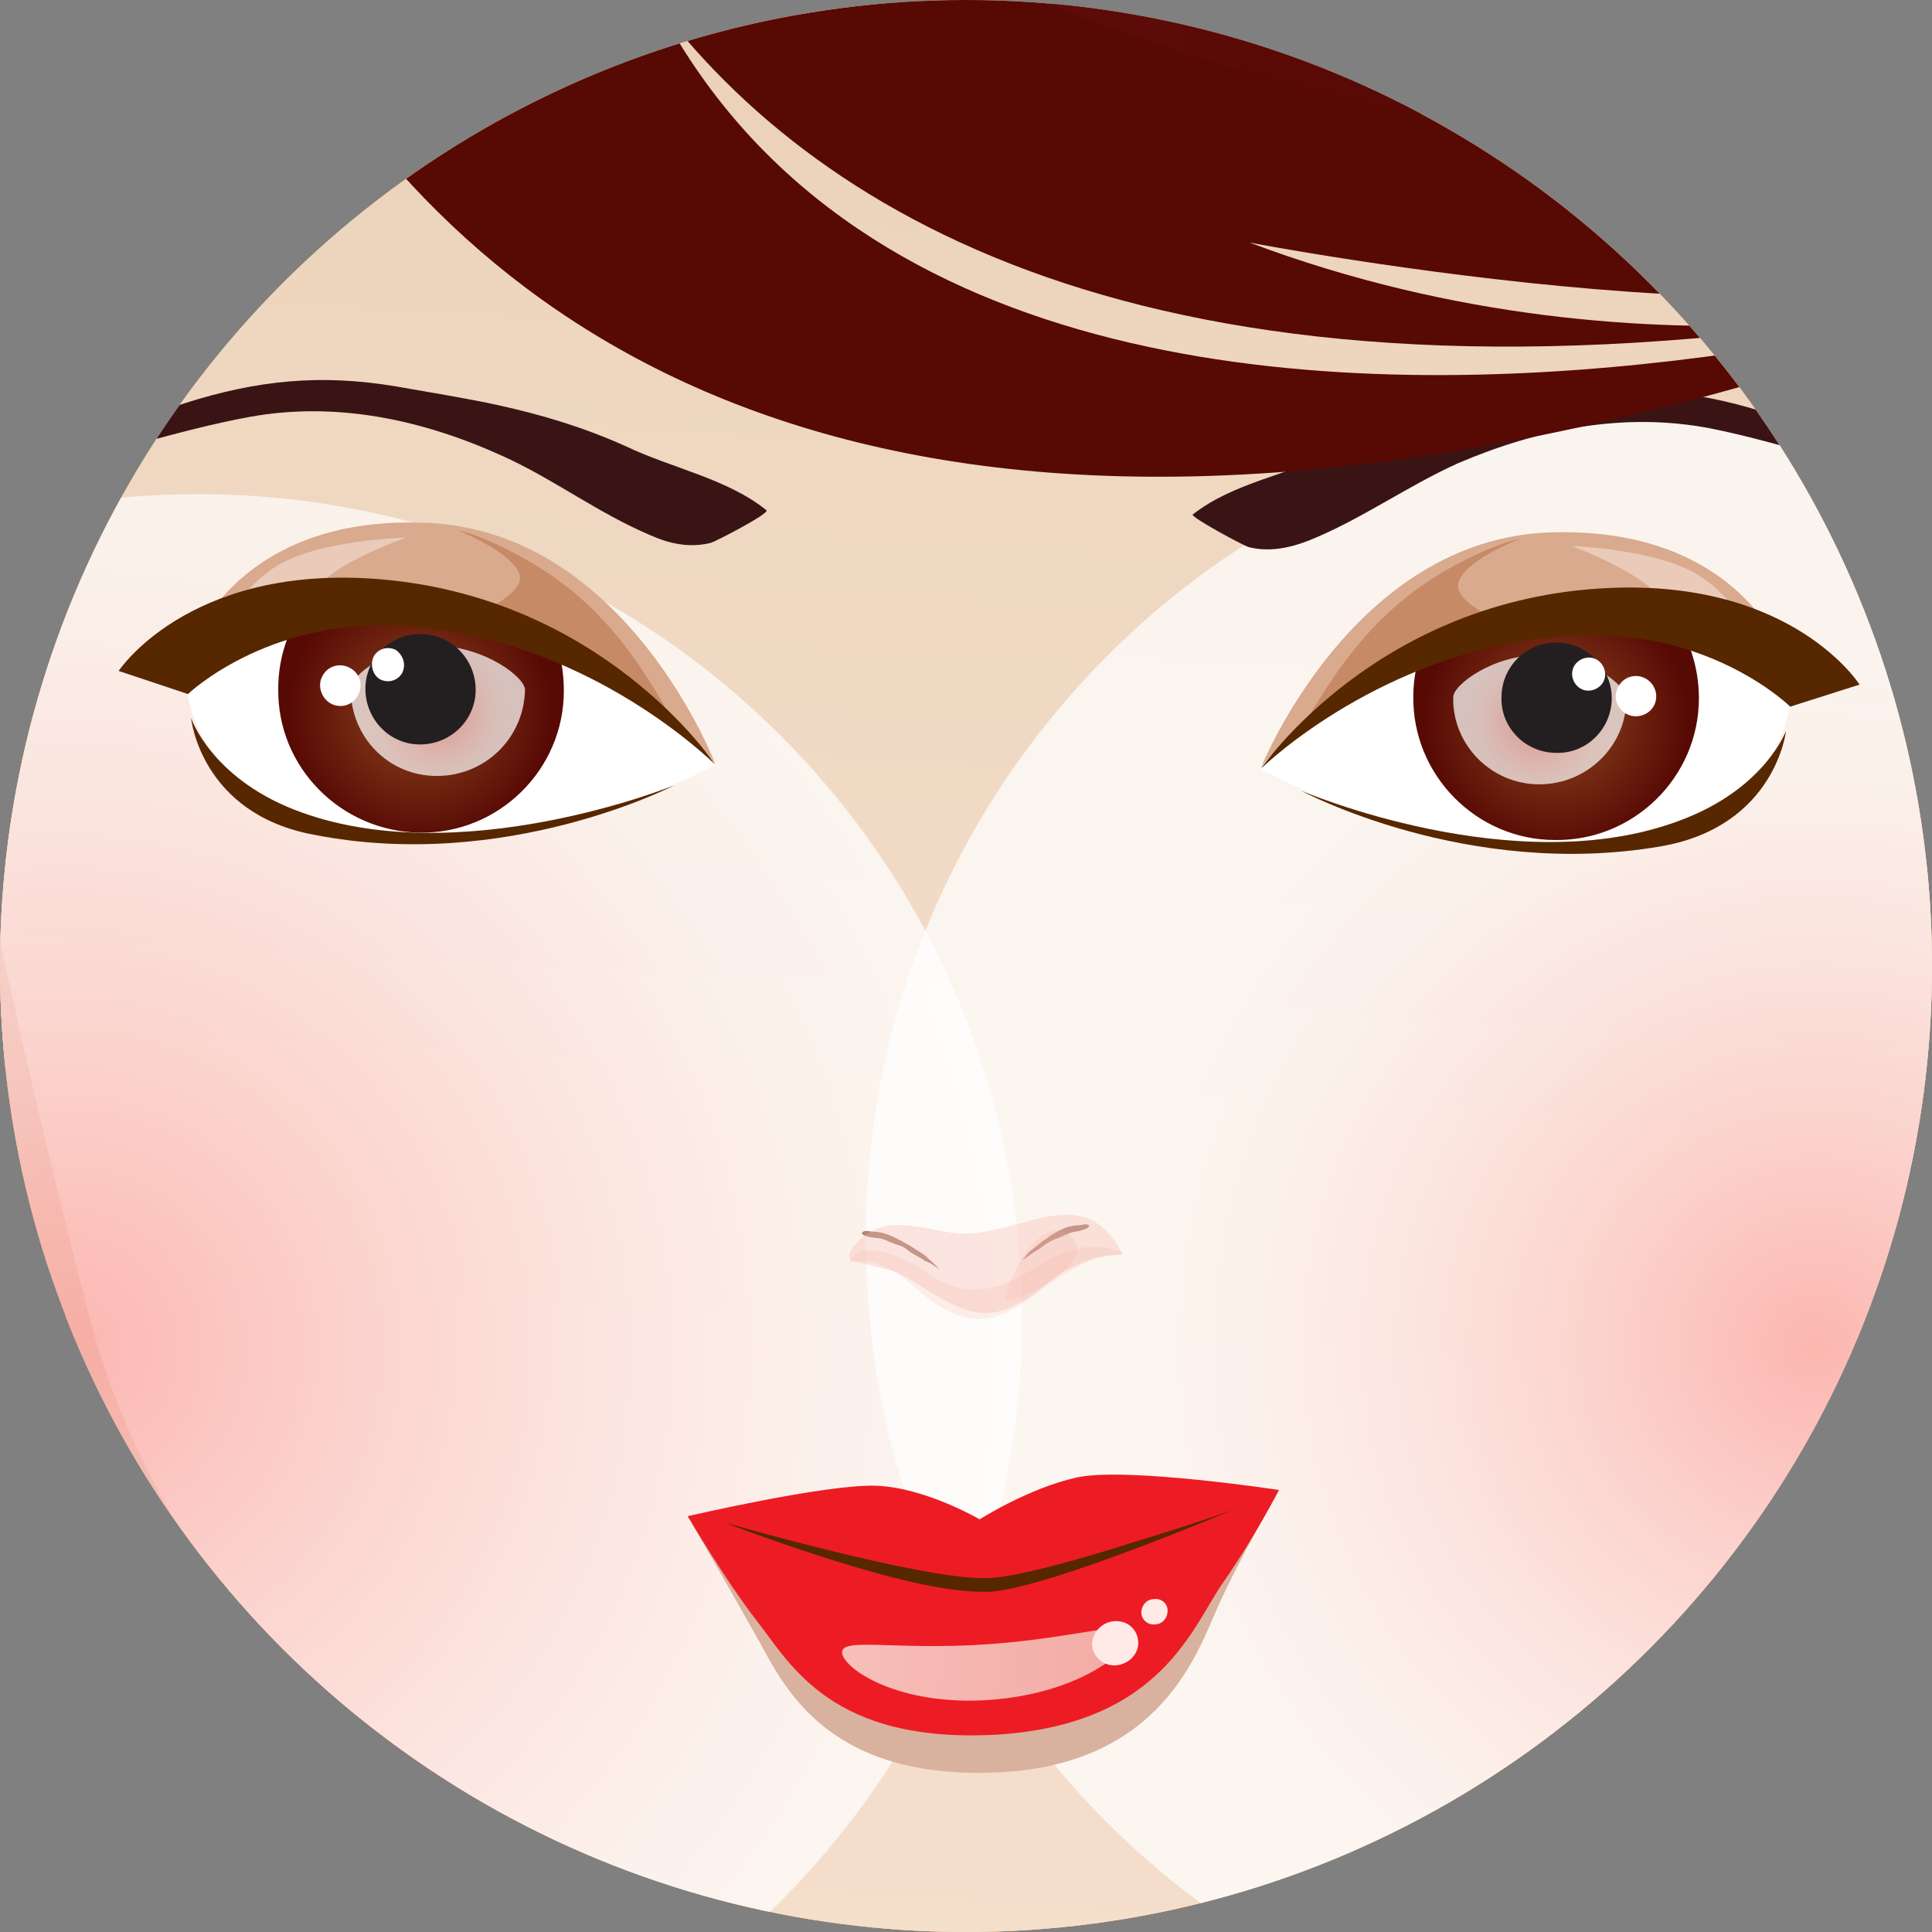 <?xml version="1.0" encoding="utf-8"?>
<!-- Generator: Adobe Illustrator 19.1.0, SVG Export Plug-In . SVG Version: 6.00 Build 0)  -->
<svg version="1.1" id="Layer_1" xmlns="http://www.w3.org/2000/svg" xmlns:xlink="http://www.w3.org/1999/xlink" x="0px" y="0px"
	 viewBox="79 -80 184 184" style="enable-background:new 79 -80 184 184;" xml:space="preserve">
<rect x="79" y="-80" width="184" height="184" fill="#808080" stroke="none"/>
<style type="text/css">
	.st0{fill:#DCE6A3;}
	.st1{clip-path:url(#SVGID_2_);}
	.st2{fill:#570904;}
	.st3{fill:#FAC79B;}
	.st4{opacity:0.5;fill:#DE9073;enable-background:new    ;}
	.st5{fill:url(#SVGID_3_);stroke:#DCBA98;stroke-width:4.276;stroke-miterlimit:10;}
	.st6{opacity:0.73;fill:url(#SVGID_4_);enable-background:new    ;}
	.st7{opacity:0.73;fill:url(#SVGID_5_);enable-background:new    ;}
	.st8{fill:#3A1414;}
	.st9{fill:#AE8879;}
	.st10{opacity:0.32;fill:#F5B1A2;enable-background:new    ;}
	.st11{opacity:0.2;fill:#F5B1A2;enable-background:new    ;}
	.st12{opacity:0.75;fill:url(#SVGID_6_);enable-background:new    ;}
	.st13{fill:#FFFFFF;}
	.st14{opacity:0.75;fill:url(#SVGID_7_);enable-background:new    ;}
	.st15{fill:#D8B29F;}
	.st16{fill:#ED1C24;}
	.st17{fill:url(#SVGID_8_);}
	.st18{fill:#FFEAE7;}
	.st19{fill:#572700;}
	.st20{fill:#D9AA8E;}
	.st21{fill:#EACBBA;}
	.st22{fill:#C78A66;}
	.st23{fill:url(#SVGID_9_);}
	.st24{opacity:0.73;fill:url(#SVGID_10_);enable-background:new    ;}
	.st25{fill:#231F20;}
	.st26{fill:url(#SVGID_11_);}
	.st27{opacity:0.73;fill:url(#SVGID_12_);enable-background:new    ;}
	.st28{fill:url(#SVGID_13_);}
	.st29{fill:url(#SVGID_14_);}
	.st30{fill:url(#SVGID_15_);}
	.st31{fill:url(#SVGID_16_);}
	.st32{fill:url(#SVGID_17_);}
	.st33{fill:url(#SVGID_18_);}
	.st34{fill:url(#SVGID_19_);}
</style>
<g>
	<g>
		<circle id="SVGID_61_" class="st0" cx="171" cy="12" r="92"/>
	</g>
	<g>
		<g>
			<g>
				<defs>
					<circle id="SVGID_1_" cx="171" cy="12" r="92"/>
				</defs>
				<clipPath id="SVGID_2_">
					<use xlink:href="#SVGID_1_"  style="overflow:visible;"/>
				</clipPath>
				<g id="_x32_" class="st1">
					<path class="st2" d="M203.3-209.9c-51.2-9.1-113.9,3.3-149,78.4C19.2-56.3-78.9,104.9,20.4,189c-24.6-56.6-39-122.8,12.7-220.7
						C8.4,82.3,8.8,211.1,97.6,236.9c69.8-58.1,65-105.5,65-105.5l-9.5-262.8L203.3-209.9z"/>
					<path class="st2" d="M183.3-201.6c0,0,95.1-47.8,135.1,103.6c39.9,151.4,36.8,323.8-128,342c-164.6,18.2-82.3-50.4-82.3-50.4
						L183.3-201.6z"/>
					<g>
						<path class="st3" d="M322.1,208.7c-35.4-26.3-69,11.8-98.9-21.1c-29.7-32.9-12.6-105.3-12.6-105.3l-44.4-2.7l-44.4-2.7
							c0,0,7.7,100.1-25.9,129.1c-33.6,29.1-91,4.4-111.8,17.3C-36.7,236.2-57,305.2-57,305.2l208.6,12.6l136.6,8.3
							C288.4,326.2,364,239.9,322.1,208.7z"/>
						<path class="st4" d="M178.3,160.4L178.3,160.4c3.7,0.2,15.1-3.8,28.9-11.3c-4.8-32.2,3.4-66.6,3.4-66.6l-44.4-2.7l-44.4-2.7
							c0,0,2.4,21.8-0.7,46.3C143.2,146.8,171.5,160.9,178.3,160.4z"/>
						<g>
							<path class="st3" d="M64,22.9c3.2,5.8,6.6,11.6,12,15.2c16.5,11.2,10.4-11.3,8.7-19.3C81.9,6,85.5-8.7,79.2-20.6
								c-5.3-9.9-21.8-23.6-29.6-9.3c-7.7,14.1,1.4,31.2,9,43.1C60.5,16.2,62.2,19.5,64,22.9z"/>
							<path class="st3" d="M282.1,21.7c-3.1,5.8-6.5,11.6-11.8,15.3c-16.3,11.3-10.5-11.2-8.9-19.2c2.7-12.8-1.1-27.4,5.1-39.4
								c5.2-10,21.6-23.8,29.5-9.6c7.8,14-1,31.2-8.5,43.2C285.5,15,283.9,18.4,282.1,21.7z"/>
							<path class="st3" d="M172.9,124.7"/>
							<path class="st3" d="M172.9,124.6c9.7,0.1,73.9-33.1,89.2-81.4c9.8-31,11.5-66.9,14.1-99.2c0.5-6.5,1.2-12.7,1.5-18.9
								c0.3-7.8-0.1-15.5-2.7-23.7c-5.5-17.7-16.2-34.6-29.8-47.2c-20-18.8-46.9-29.1-74.3-28.9c-27.8,0.2-55,11.2-74.8,30.8
								c-9.8,9.7-17.6,21.2-22.8,33.9c-5,12.3-11.1,26.5-9.4,39.9c1.2,9.4,2.6,18.8,3.9,28.3c4,29.7,10.1,58.6,17.6,87.6
								C98,94.7,162.3,126,172.9,124.6"/>
							
								<linearGradient id="SVGID_3_" gradientUnits="userSpaceOnUse" x1="143.868" y1="-142.227" x2="143.868" y2="156.748" gradientTransform="matrix(0.998 6.050000e-002 6.050000e-002 -0.998 23.574 -26.836)">
								<stop  offset="0" style="stop-color:#F4DFCC"/>
								<stop  offset="0.314" style="stop-color:#F3DDC9"/>
								<stop  offset="0.566" style="stop-color:#EED6BF"/>
								<stop  offset="0.796" style="stop-color:#E6CAAE"/>
								<stop  offset="1" style="stop-color:#DCBA98"/>
							</linearGradient>
							<path class="st5" d="M172.9,124.6c9.7,0.1,73.9-33.1,89.2-81.4c9.8-31,11.5-66.9,14.1-99.2c0.5-6.5,1.2-12.7,1.5-18.9
								c0.3-7.8-0.1-15.5-2.7-23.7c-5.5-17.7-16.2-34.6-29.8-47.2c-20-18.8-46.9-29.1-74.3-28.9c-27.8,0.2-55,11.2-74.8,30.8
								c-9.8,9.7-17.6,21.2-22.8,33.9c-5,12.3-11.1,26.5-9.4,39.9c1.2,9.4,2.6,18.8,3.9,28.3c4,29.7,10.1,58.6,17.6,87.6
								C98,94.7,162.3,126,172.9,124.6"/>
							
								<radialGradient id="SVGID_4_" cx="-31.569" cy="-66.401" r="108.074" gradientTransform="matrix(0.845 6.592834e-003 6.592834e-003 -0.845 112.047 -7.412)" gradientUnits="userSpaceOnUse">
								<stop  offset="0" style="stop-color:#FFA7A7"/>
								<stop  offset="0.298" style="stop-color:#FFCDCD"/>
								<stop  offset="0.574" style="stop-color:#FFE8E8"/>
								<stop  offset="0.817" style="stop-color:#FFF9F9"/>
								<stop  offset="1" style="stop-color:#FFFFFF"/>
							</radialGradient>
							<path class="st6" d="M176.2,41.2c-2.4-43.4-39.6-76.5-82.9-74C83.6-32.3,74.4-30,66-26.3c-0.3,1.1-0.5,2.3-0.7,3.4
								c0.3,2.3,0.6,4.6,1,6.9c4,29.7,10.1,58.6,17.6,87.6c5.1,20,18.8,37,33.9,50C153.1,112.3,178.3,79.1,176.2,41.2z"/>
							
								<radialGradient id="SVGID_5_" cx="166.013" cy="-64.553" r="80.311" gradientTransform="matrix(0.845 6.592834e-003 6.592834e-003 -0.845 112.047 -7.412)" gradientUnits="userSpaceOnUse">
								<stop  offset="0" style="stop-color:#FFA7A7"/>
								<stop  offset="0.298" style="stop-color:#FFCDCD"/>
								<stop  offset="0.574" style="stop-color:#FFE8E8"/>
								<stop  offset="0.817" style="stop-color:#FFF9F9"/>
								<stop  offset="1" style="stop-color:#FFFFFF"/>
							</radialGradient>
							<path class="st7" d="M271.4,9c0.1-3.9,0.2-7.8,0.3-11.6c0.2-6.1,0.6-11.9,0.5-17.7c-0.1-4.7-0.4-9.3-1.4-14
								c-10.8-4.6-22.7-6.8-35.2-6.1c-43.4,2.4-76.5,39.6-74,82.9c2.1,37.9,30.8,67.9,66.8,73.3c13.9-12.9,26.4-28.8,32.1-46.7
								C266.4,50.3,269.4,29.6,271.4,9z"/>
							<path class="st2" d="M89.5-179.5c27.2-22.8,64.6-29,99.4-24C314.1-185.3,289.2-37.1,289.2-37.1c-7.9-3-15.5,13.7-15.5,13.7
								c-2.9-53.8-49.4-87.5-107.8-102.6c-21.9-5.7-29.6-9.2-48.2-21.8C94-119.4,63.9-64.7,71.7-17.9c0,0-6-20-17.7-17.4
								c-1.1,0.2-4.8-36.6-4.9-38.6c-0.9-25.9,5.6-50,16.2-73.4C71.4-160.7,79.7-171.3,89.5-179.5z"/>
							<g>
								<g>
									<path class="st8" d="M251.1-89.3c7.2,3.9,14,8.5,21.1,12.6c-6.6-4.1-12.8-8.5-19.7-12.2c-9.3-5.5-18.9-10.7-28.8-15.1
										c-9-4.2-18.4-7.8-27.8-11c-26.2-11-55.7-11.3-81-23.5c-5.1-1.5-13.4-13.1-12.6-16.5c-0.6-2.9-1.7,5.3,4.3,11.8
										c5.7,6.5,15.1,9.7,17,10.5c15.4,5.9,31.8,6.8,47.2,11.5c10.5,2.7,20.5,5.7,30.8,9.4c14.2,5.3,27.7,11,41.1,18L251.1-89.3z"
										/>
								</g>
							</g>
						</g>
						<g>
							<g>
								<g>
									<path class="st9" d="M167.6,40.3l0.9,0.6l-0.7-0.7c-0.4-0.3-0.7-0.7-1.1-0.9l-1.1-0.7c-1.1-0.6-2.2-1.3-3.5-1.3
										c-0.2,0-0.8-0.2-1,0.1s1.2,0.5,1.3,0.5c0.7,0,1.3,0.4,1.9,0.6c0.4,0.1,0.9,0.3,1.2,0.6c0.5,0.4,1.1,0.6,1.6,1L167.6,40.3z"
										/>
								</g>
							</g>
							<g>
								<g>
									<path class="st9" d="M176.4,40l-0.8,0.7L176.4,40c0.2-0.3,0.5-0.7,0.9-1l1-0.8c1-0.7,2.1-1.5,3.4-1.5c0.2,0,0.8-0.2,1,0
										c0.2,0.3-1.1,0.6-1.3,0.6c-0.7,0.1-1.2,0.5-1.9,0.7c-0.4,0.2-0.8,0.4-1.2,0.7c-0.5,0.4-1.1,0.7-1.6,1.1L176.4,40z"/>
								</g>
							</g>
							<path class="st10" d="M185.9,39.5c-0.1-0.3-0.3-0.5-0.4-0.8c-3.9-6.4-9.9-0.5-15.8-1.3c-2.3-0.3-5.2-1.3-7.4-0.3
								c-0.7,0.3-3,2-2.3,2.9c0.2,0.2,4,0.9,4.7,1.3c2.3,1.2,4.8,3.3,7.4,3.7c2.6,0.4,5-1.4,6.9-3C180.8,40.6,183.5,39.4,185.9,39.5
								z"/>
							<path class="st11" d="M165.9,42.4c-1.6-1.4-3.9-2.8-6.1-2.1c1.2-2.5,5.7-0.4,7.2,0.7c2.4,1.7,4.5,2.3,7.3,1.4
								c2.4-0.8,4.2-2.6,6.6-3.3c1.9-0.6,3.4-0.4,5.2,0.2c-0.9,0.4-2.1,0.2-3.2,0.7c-1.1,0.5-2.3,1.2-3.4,1.9
								c-2.1,1.4-4.4,3.7-7.1,3.7C170,45.7,167.6,44,165.9,42.4z"/>
							<path class="st11" d="M181.1,37.8c2.4,2.3-4.6,6.2-6.3,6C174.8,41.7,178.3,35.2,181.1,37.8z"/>
						</g>
						<g>
							
								<radialGradient id="SVGID_6_" cx="-199.566" cy="-32.737" r="4.814" gradientTransform="matrix(1.083 2.057763e-002 1.897937e-002 -1.003 288.713 0.942)" gradientUnits="userSpaceOnUse">
								<stop  offset="0" style="stop-color:#E19F77"/>
								<stop  offset="0.236" style="stop-color:#EBC1A6"/>
								<stop  offset="0.465" style="stop-color:#F4DCCD"/>
								<stop  offset="0.676" style="stop-color:#FAEFE8"/>
								<stop  offset="0.86" style="stop-color:#FEFBF9"/>
								<stop  offset="1" style="stop-color:#FFFFFF"/>
							</radialGradient>
							<path class="st12" d="M77,28.8c0,2.3-2.1,4.1-4.5,4.1c-2.5-0.1-4.4-1.9-4.4-4.2c0.1-2.3,2.1-4.1,4.6-4.1
								C75,24.7,77,26.6,77,28.8z"/>
							<path class="st13" d="M75.7,27.2c0,1.9-1.7,3.5-3.6,3.4c-1.9,0-3.5-1.6-3.4-3.6c0-1.9,1.6-3.4,3.5-3.4
								C74.2,23.7,75.7,25.3,75.7,27.2z"/>
							<path class="st13" d="M79.2,31c-5.4-5.6-4.3-5.6-9.9-0.2c5.6-5.4,5.6-4.3,0.2-9.9c5.4,5.6,4.3,5.6,9.9,0.2
								C73.8,26.4,73.8,25.4,79.2,31z"/>
						</g>
						<g>
							
								<radialGradient id="SVGID_7_" cx="-22.348" cy="-40.687" r="4.813" gradientTransform="matrix(1.083 2.057763e-002 1.897937e-002 -1.003 288.713 0.942)" gradientUnits="userSpaceOnUse">
								<stop  offset="0" style="stop-color:#E19F77"/>
								<stop  offset="0.236" style="stop-color:#EBC1A6"/>
								<stop  offset="0.465" style="stop-color:#F4DCCD"/>
								<stop  offset="0.676" style="stop-color:#FAEFE8"/>
								<stop  offset="0.86" style="stop-color:#FEFBF9"/>
								<stop  offset="1" style="stop-color:#FFFFFF"/>
							</radialGradient>
							<path class="st14" d="M268.8,40.5c0,2.3-2.1,4.1-4.5,4.1c-2.5-0.1-4.4-1.9-4.4-4.2c0.1-2.3,2.1-4.1,4.6-4.1
								C266.9,36.3,268.9,38.2,268.8,40.5z"/>
							<path class="st13" d="M267.5,38.9c0,1.9-1.7,3.5-3.6,3.4c-1.9,0-3.5-1.6-3.4-3.6c0-1.9,1.6-3.4,3.5-3.4
								C266,35.4,267.6,37,267.5,38.9z"/>
							<path class="st13" d="M271,42.6c-5.4-5.6-4.3-5.6-9.9-0.2c5.6-5.4,5.6-4.3,0.2-9.9c5.4,5.6,4.3,5.6,9.9,0.2
								C265.6,38.1,265.7,37,271,42.6z"/>
						</g>
						<g>
							<g>
								<g>
									<path class="st15" d="M174,88.8c-15.8,0.7-20.1-7.7-22.6-12.3c-2.9-5.2-6.9-12.1-6.9-12.1s13.5-0.3,18.2,0
										c4.7,0.2,9.8,3.2,9.8,3.2s4.7-3,9.3-4c4.7-1,19-1.6,19-1.6s-3.7,6.3-5.8,11C193.1,77.2,189.7,88.1,174,88.8z"/>
									<path class="st16" d="M174,85.2c-15.8,0.9-19.7-6.7-22.9-10.8c-3.1-4-6.6-10-6.6-10s13.3-3.1,18-2.9
										c4.7,0.2,9.8,3.2,9.8,3.2s4.7-3,9.3-4c4.7-1,19.2,1.2,19.2,1.2s-2.3,4.5-5.3,8.8C192.6,74.8,189.7,84.2,174,85.2z"/>
									
										<linearGradient id="SVGID_8_" gradientUnits="userSpaceOnUse" x1="-110.813" y1="-70.931" x2="-80.276" y2="-70.931" gradientTransform="matrix(0.888 0.112 7.220000e-002 -0.992 262.863 18.284)">
										<stop  offset="0" style="stop-color:#F7BFBA"/>
										<stop  offset="1" style="stop-color:#F3AAA4"/>
									</linearGradient>
									<path class="st17" d="M186.7,75.6c0.1,1.5-4.8,5.7-13.5,6.3c-8.7,0.6-13.9-3-14-4.5s5.1-0.2,13.8-0.8
										S186.7,74.1,186.7,75.6z"/>
									<g>
										<path class="st18" d="M187.4,76.3c0.1,1.2-0.9,2.2-2.1,2.3s-2.2-0.8-2.3-1.9c0-1.2,0.9-2.2,2.1-2.3
											C186.3,74.3,187.3,75.1,187.4,76.3z"/>
										<path class="st18" d="M190.2,73.4c0,0.7-0.5,1.3-1.2,1.3c-0.7,0.1-1.3-0.5-1.3-1.1c0-0.7,0.5-1.3,1.2-1.3
											C189.6,72.2,190.2,72.7,190.2,73.4z"/>
									</g>
								</g>
							</g>
							<g>
								<path class="st19" d="M148,65c0,0,15.6,4.5,22.9,5.2l0,0c0.9,0.1,1.6,0.1,2.2,0.1l0,0c2.7-0.1,8.8-1.8,14.1-3.5l0,0
									c5.3-1.6,9.9-3.2,9.9-3.3l0,0c0,0-18.2,7.8-23.9,8.1l0,0c-0.7,0-1.5,0-2.4-0.1l0,0C163.2,70.9,148,65,148,65z"/>
							</g>
						</g>
						<g>
							<g>
								<g>
									<path class="st20" d="M199.1-6.9c0,0,8.7-21.8,27.6-22.4c23-0.7,24.6,19.5,22.9,15.4c0,0-10.5-10-29.8-4.9
										C204.3-14.7,199.1-6.9,199.1-6.9z"/>
									<path class="st21" d="M228.7-28c0,0,8.5,0.3,12.4,3c4,2.7,5.7,7.5,5.7,7.5s-8.5-2.4-9.6-5.2C236.2-25.2,228.7-28,228.7-28z
										"/>
									<path class="st22" d="M203.1-10.8c4.3-7.6,8.5-12.3,15.1-15.7c3.7-1.9,5.6-2.2,5.6-2.2s-5.3,2-5.9,4.2
										c-0.5,1.7,3.6,3.5,3.6,3.5c-5.3,2.5-6.6,2.7-9.9,4.2C209.3-15.7,203.1-10.8,203.1-10.8z"/>
								</g>
								<path class="st13" d="M249.4-12.7c0,0-1,11.6-18.4,13s-32-7.1-32-7.1s9.5-11.6,26.8-13.2C243.1-21.6,249.4-12.7,249.4-12.7z
									"/>
								<g>
									
										<radialGradient id="SVGID_9_" cx="136.229" cy="5.919" r="14.937" gradientTransform="matrix(0.845 6.592834e-003 6.592834e-003 -0.845 112.047 -7.412)" gradientUnits="userSpaceOnUse">
										<stop  offset="0" style="stop-color:#8F481F"/>
										<stop  offset="1" style="stop-color:#570904"/>
									</radialGradient>
									<path class="st23" d="M227.8-22.7c6-0.8,9.2-0.6,10.6,1.4c1.5,2.2,2.4,4.9,2.4,7.8c0,7.5-6.2,13.6-13.7,13.5
										c-7.5,0-13.6-6.2-13.5-13.7c0-1.8,0.4-3.5,1-5C215.6-20.8,223.2-22,227.8-22.7z"/>
									
										<radialGradient id="SVGID_10_" cx="134.345" cy="5.796" r="8.622" gradientTransform="matrix(0.845 6.592834e-003 6.592834e-003 -0.845 112.047 -7.412)" gradientUnits="userSpaceOnUse">
										<stop  offset="0" style="stop-color:#FFA7A7"/>
										<stop  offset="0.298" style="stop-color:#FFCDCD"/>
										<stop  offset="0.574" style="stop-color:#FFE8E8"/>
										<stop  offset="0.817" style="stop-color:#FFF9F9"/>
										<stop  offset="1" style="stop-color:#FFFFFF"/>
									</radialGradient>
									<path class="st24" d="M233.9-13.5c0,4.6-3.8,8.2-8.3,8.2c-4.6,0-8.3-3.8-8.2-8.3c0-1.2,3.9-4.1,8.4-4
										C230.3-17.6,233.9-14.7,233.9-13.5z"/>
									<path class="st25" d="M232.5-13.5c0,2.9-2.4,5.3-5.3,5.2c-2.9,0-5.3-2.4-5.2-5.3c0-2.9,2.4-5.3,5.3-5.2
										C230.1-18.8,232.5-16.4,232.5-13.5z"/>
									<g>
										<path class="st13" d="M235.7-12c-1,0.5-2.1,0.1-2.6-0.8s-0.1-2.1,0.8-2.6c1-0.5,2.1-0.1,2.6,0.8
											C237-13.7,236.7-12.5,235.7-12z"/>
										<path class="st13" d="M231-14.4c-0.8,0.4-1.7,0.1-2.1-0.7c-0.4-0.8-0.1-1.7,0.7-2.1c0.8-0.4,1.7-0.1,2.1,0.7
											S231.8-14.8,231-14.4z"/>
									</g>
								</g>
								<path class="st19" d="M199.1-6.8c0,0,11-16.2,33.1-17.2c17.6-0.8,23.9,9.2,23.9,9.2l-6.6,2.1c0,0-7.3-7.2-19.8-6.8
									C213.2-19,201.4-9,199.1-6.8z"/>
								<path class="st19" d="M202.9-4.7c0,0,20.5,8.8,36.2,2.8c8-3,10-8.5,10-8.5s-1,9.1-11.9,11C218.7,3.8,202.9-4.7,202.9-4.7z"
									/>
							</g>
							<g>
								<g>
									<path class="st20" d="M147.1-7.3c0,0-8.4-22-27.3-22.9c-23-1.1-24.9,19.1-23.1,15.1c0,0,10.7-9.9,29.8-4.4
										C142-15.1,147.1-7.3,147.1-7.3z"/>
									<path class="st21" d="M117.7-28.8c0,0-8.5,0.2-12.5,2.8s-5.8,7.4-5.8,7.4s8.6-2.3,9.7-5.1
										C110.2-26.2,117.7-28.8,117.7-28.8z"/>
									<path class="st22" d="M143.1-11.3c-4.2-7.7-8.3-12.4-14.9-15.9c-3.7-2-5.6-2.3-5.6-2.3s5.3,2.1,5.9,4.3
										c0.4,1.7-3.7,3.5-3.7,3.5c5.3,2.6,6.5,2.8,9.9,4.4C137-16.3,143.1-11.3,143.1-11.3z"/>
								</g>
								<path class="st13" d="M96.9-13.9c0,0,0.8,11.6,18.2,13.3c17.3,1.7,32.1-6.6,32.1-6.6s-9.3-11.8-26.6-13.6
									C103.2-22.6,96.9-13.9,96.9-13.9z"/>
								<g>
									
										<radialGradient id="SVGID_11_" cx="8.194" cy="5.886" r="14.959" gradientTransform="matrix(0.845 6.592834e-003 6.592834e-003 -0.845 112.047 -7.412)" gradientUnits="userSpaceOnUse">
										<stop  offset="0" style="stop-color:#8F481F"/>
										<stop  offset="1" style="stop-color:#570904"/>
									</radialGradient>
									<path class="st26" d="M118.6-23.5c-6-0.9-9.2-0.7-10.6,1.3c-1.6,2.2-2.5,4.9-2.5,7.8c-0.1,7.5,6,13.6,13.5,13.7
										c7.5,0.1,13.7-6,13.7-13.5c0-1.8-0.3-3.5-0.9-5C130.8-21.5,123.2-22.8,118.6-23.5z"/>
									
										<radialGradient id="SVGID_12_" cx="10.058" cy="5.795" r="8.636" gradientTransform="matrix(0.845 6.592834e-003 6.592834e-003 -0.845 112.047 -7.412)" gradientUnits="userSpaceOnUse">
										<stop  offset="0" style="stop-color:#FFA7A7"/>
										<stop  offset="0.298" style="stop-color:#FFCDCD"/>
										<stop  offset="0.574" style="stop-color:#FFE8E8"/>
										<stop  offset="0.817" style="stop-color:#FFF9F9"/>
										<stop  offset="1" style="stop-color:#FFFFFF"/>
									</radialGradient>
									<path class="st27" d="M112.4-14.4c0,4.6,3.6,8.3,8.2,8.3s8.3-3.6,8.4-8.2c0-1.2-3.8-4.1-8.4-4.2
										C116-18.5,112.4-15.7,112.4-14.4z"/>
									<path class="st25" d="M113.8-14.4c0,2.9,2.3,5.3,5.2,5.3s5.3-2.3,5.3-5.2s-2.3-5.3-5.2-5.3
										C116.2-19.7,113.8-17.3,113.8-14.4z"/>
									<g>
										<path class="st13" d="M110.5-13c0.9,0.5,2.1,0.2,2.6-0.8c0.5-0.9,0.2-2.1-0.8-2.6c-0.9-0.5-2.1-0.2-2.6,0.8
											C109.2-14.7,109.6-13.5,110.5-13z"/>
										<path class="st13" d="M115.2-15.3c0.8,0.4,1.7,0.1,2.1-0.6c0.4-0.8,0.1-1.7-0.6-2.2c-0.8-0.4-1.7-0.1-2.1,0.6
											C114.2-16.7,114.5-15.7,115.2-15.3z"/>
									</g>
								</g>
								<path class="st19" d="M147.1-7.2c0,0-10.8-16.3-32.8-17.7c-17.5-1.1-24,8.8-24,8.8l6.6,2.2c0,0,7.4-7.1,19.9-6.5
									C133.1-19.7,144.8-9.4,147.1-7.2z"/>
								<path class="st19" d="M143.2-5.2c0,0-20.7,8.4-36.2,2.3c-7.9-3.1-9.8-8.7-9.8-8.7s0.9,9.1,11.7,11.1
									C127.2,3.1,143.2-5.2,143.2-5.2z"/>
							</g>
						</g>
						<g>
							<path class="st8" d="M218.2-40.7c3.2-0.6,6.4-1.1,9.8-1.6c7.2-1.1,13.2-0.4,20.1,1.9c1.8,0.6,6.1,2.2,7.9,2.9
								c1.5,0.6,5.5,2.7,6.6,3.7c-7-1.5-13.7-4-20.7-5.4c-8.3-1.6-16.5,0.1-24,3.3c-4.9,2.2-9.3,5.4-14.3,7.4
								c-1.8,0.7-3.8,1.1-5.7,0.6c-0.6-0.2-5.6-2.9-5.3-3.1c3.8-3,9.1-3.8,13.4-5.9C210.1-38.7,214.2-39.9,218.2-40.7z"/>
							<path class="st8" d="M126.5-41.4c-3.2-0.7-6.4-1.2-9.8-1.8c-7.1-1.2-13.2-0.6-20.1,1.6c-1.8,0.6-6.2,2.1-7.9,2.8
								c-1.5,0.5-5.5,2.6-6.7,3.6c7-1.4,13.7-3.8,20.8-5.1c8.3-1.5,16.5,0.3,24,3.7c4.9,2.2,9.2,5.5,14.2,7.6
								c1.8,0.8,3.7,1.2,5.7,0.7c0.6-0.2,5.6-2.8,5.3-3.1c-3.7-3-9-4-13.4-6.1C134.6-39.3,130.6-40.5,126.5-41.4z"/>
						</g>
					</g>
					<path class="st2" d="M90.6-134.1c0,0,0.9,149.8,181.8,81.8c0,0-147.2,44.5-138.8-76.1C133.5-128.4,94.1-156.5,90.6-134.1z"/>
					<path class="st2" d="M126.4-121.7c0,0-0.4,98.5,145.8,69.3c0,0-35.1,10.2-74.2-4.5c0,0,62.6,12,75.6-0.5
						c4.1-67.1,4.4-53,5.7-74.6c2.7-44-187.7-132.4-184.2-6L126.4-121.7z"/>
					<path class="st2" d="M24.4,17.7c0,0-50.7,232.3,54.1,288.6C41.4,251.4,51.7,183.5,65,78.9"/>
					<path class="st2" d="M121.2,123.4c0,0-25.2,124.3,75.7,197.3c-90.7,9.6-160.7-66.8-144.1-175"/>
					
						<linearGradient id="SVGID_13_" gradientUnits="userSpaceOnUse" x1="57.424" y1="-228.195" x2="149.147" y2="-228.195" gradientTransform="matrix(0.998 6.050000e-002 6.050000e-002 -0.998 23.574 -26.836)">
						<stop  offset="0" style="stop-color:#751718"/>
						<stop  offset="0.289" style="stop-color:#640F0D"/>
						<stop  offset="0.605" style="stop-color:#5A0A06"/>
						<stop  offset="1" style="stop-color:#570904"/>
					</linearGradient>
					<path class="st28" d="M96.8,104c0,0-35.3,134.2,55.3,214C49.7,270.6,55.6,146.8,95.2,97.7"/>
					
						<linearGradient id="SVGID_14_" gradientUnits="userSpaceOnUse" x1="152.948" y1="-267.12" x2="114.901" y2="-199.011" gradientTransform="matrix(0.998 6.050000e-002 6.050000e-002 -0.998 23.574 -26.836)">
						<stop  offset="0" style="stop-color:#751718"/>
						<stop  offset="0.289" style="stop-color:#640F0D"/>
						<stop  offset="0.605" style="stop-color:#5A0A06"/>
						<stop  offset="1" style="stop-color:#570904"/>
					</linearGradient>
					<path class="st29" d="M113,116.5c0,0-20.8,112.5,66.9,140.3C130.7,232.6,113,116.5,113,116.5z"/>
					
						<linearGradient id="SVGID_15_" gradientUnits="userSpaceOnUse" x1="-69.134" y1="-185.419" x2="-116.474" y2="-100.675" gradientTransform="matrix(0.917 0.399 0.399 -0.917 181.795 55.71)">
						<stop  offset="0" style="stop-color:#751718"/>
						<stop  offset="0.289" style="stop-color:#640F0D"/>
						<stop  offset="0.605" style="stop-color:#5A0A06"/>
						<stop  offset="1" style="stop-color:#570904"/>
					</linearGradient>
					<path class="st30" d="M45.9,23.1c0,0-72.2,122.7,18.4,192.6C17.3,166.3,45.9,23.1,45.9,23.1z"/>
					
						<linearGradient id="SVGID_16_" gradientUnits="userSpaceOnUse" x1="53.86" y1="-7.399" x2="73.276" y2="90.301" gradientTransform="matrix(0.998 6.050000e-002 6.050000e-002 -0.998 23.574 -26.836)">
						<stop  offset="0" style="stop-color:#751718"/>
						<stop  offset="0.289" style="stop-color:#640F0D"/>
						<stop  offset="0.605" style="stop-color:#5A0A06"/>
						<stop  offset="1" style="stop-color:#570904"/>
					</linearGradient>
					<path class="st31" d="M66.5-96.7c0,0-78.1,169.7,18.7,255.6C3.5,116.3,7.4-18.3,52.1-101"/>
					
						<linearGradient id="SVGID_17_" gradientUnits="userSpaceOnUse" x1="19.722" y1="-12.158" x2="75.784" y2="-12.158" gradientTransform="matrix(0.998 6.050000e-002 6.050000e-002 -0.998 23.574 -26.836)">
						<stop  offset="0" style="stop-color:#751718"/>
						<stop  offset="0.289" style="stop-color:#640F0D"/>
						<stop  offset="0.605" style="stop-color:#5A0A06"/>
						<stop  offset="1" style="stop-color:#570904"/>
					</linearGradient>
					<path class="st32" d="M55.2,63C38.6-32.3,82.7-147.5,82.7-147.5c10.5-28.9-5.1-3.6-5.1-3.6C37.1-49.3,17.4,82.4,89.4,139.8
						C70.6,118.5,60.2,91.7,55.2,63"/>
					
						<linearGradient id="SVGID_18_" gradientUnits="userSpaceOnUse" x1="68.03" y1="115.42" x2="241.7" y2="115.42" gradientTransform="matrix(0.998 6.050000e-002 6.050000e-002 -0.998 23.574 -26.836)">
						<stop  offset="0" style="stop-color:#751718"/>
						<stop  offset="0.289" style="stop-color:#640F0D"/>
						<stop  offset="0.605" style="stop-color:#5A0A06"/>
						<stop  offset="1" style="stop-color:#570904"/>
					</linearGradient>
					<path class="st33" d="M99.6-156.5c0,0,0.3,42.4,32.3,69.2c-5-14.9,1-28.7,1-28.7s20.6,49.4,134.2,52.5
						c11.3-55.7-31.9-137.9-112.3-134.9C100-196.2,99.6-156.5,99.6-156.5z"/>
					
						<linearGradient id="SVGID_19_" gradientUnits="userSpaceOnUse" x1="228.846" y1="-204.549" x2="252.333" y2="101.71" gradientTransform="matrix(0.998 6.050000e-002 6.050000e-002 -0.998 23.574 -26.836)">
						<stop  offset="0" style="stop-color:#751718"/>
						<stop  offset="0.289" style="stop-color:#640F0D"/>
						<stop  offset="0.605" style="stop-color:#5A0A06"/>
						<stop  offset="1" style="stop-color:#570904"/>
					</linearGradient>
					<path class="st34" d="M267.6-57.3c0,0,23.5,178.9-66.3,287.3c44.8-25.5,109.6-131.9,91.1-289.7"/>
				</g>
			</g>
		</g>
	</g>
</g>
</svg>
